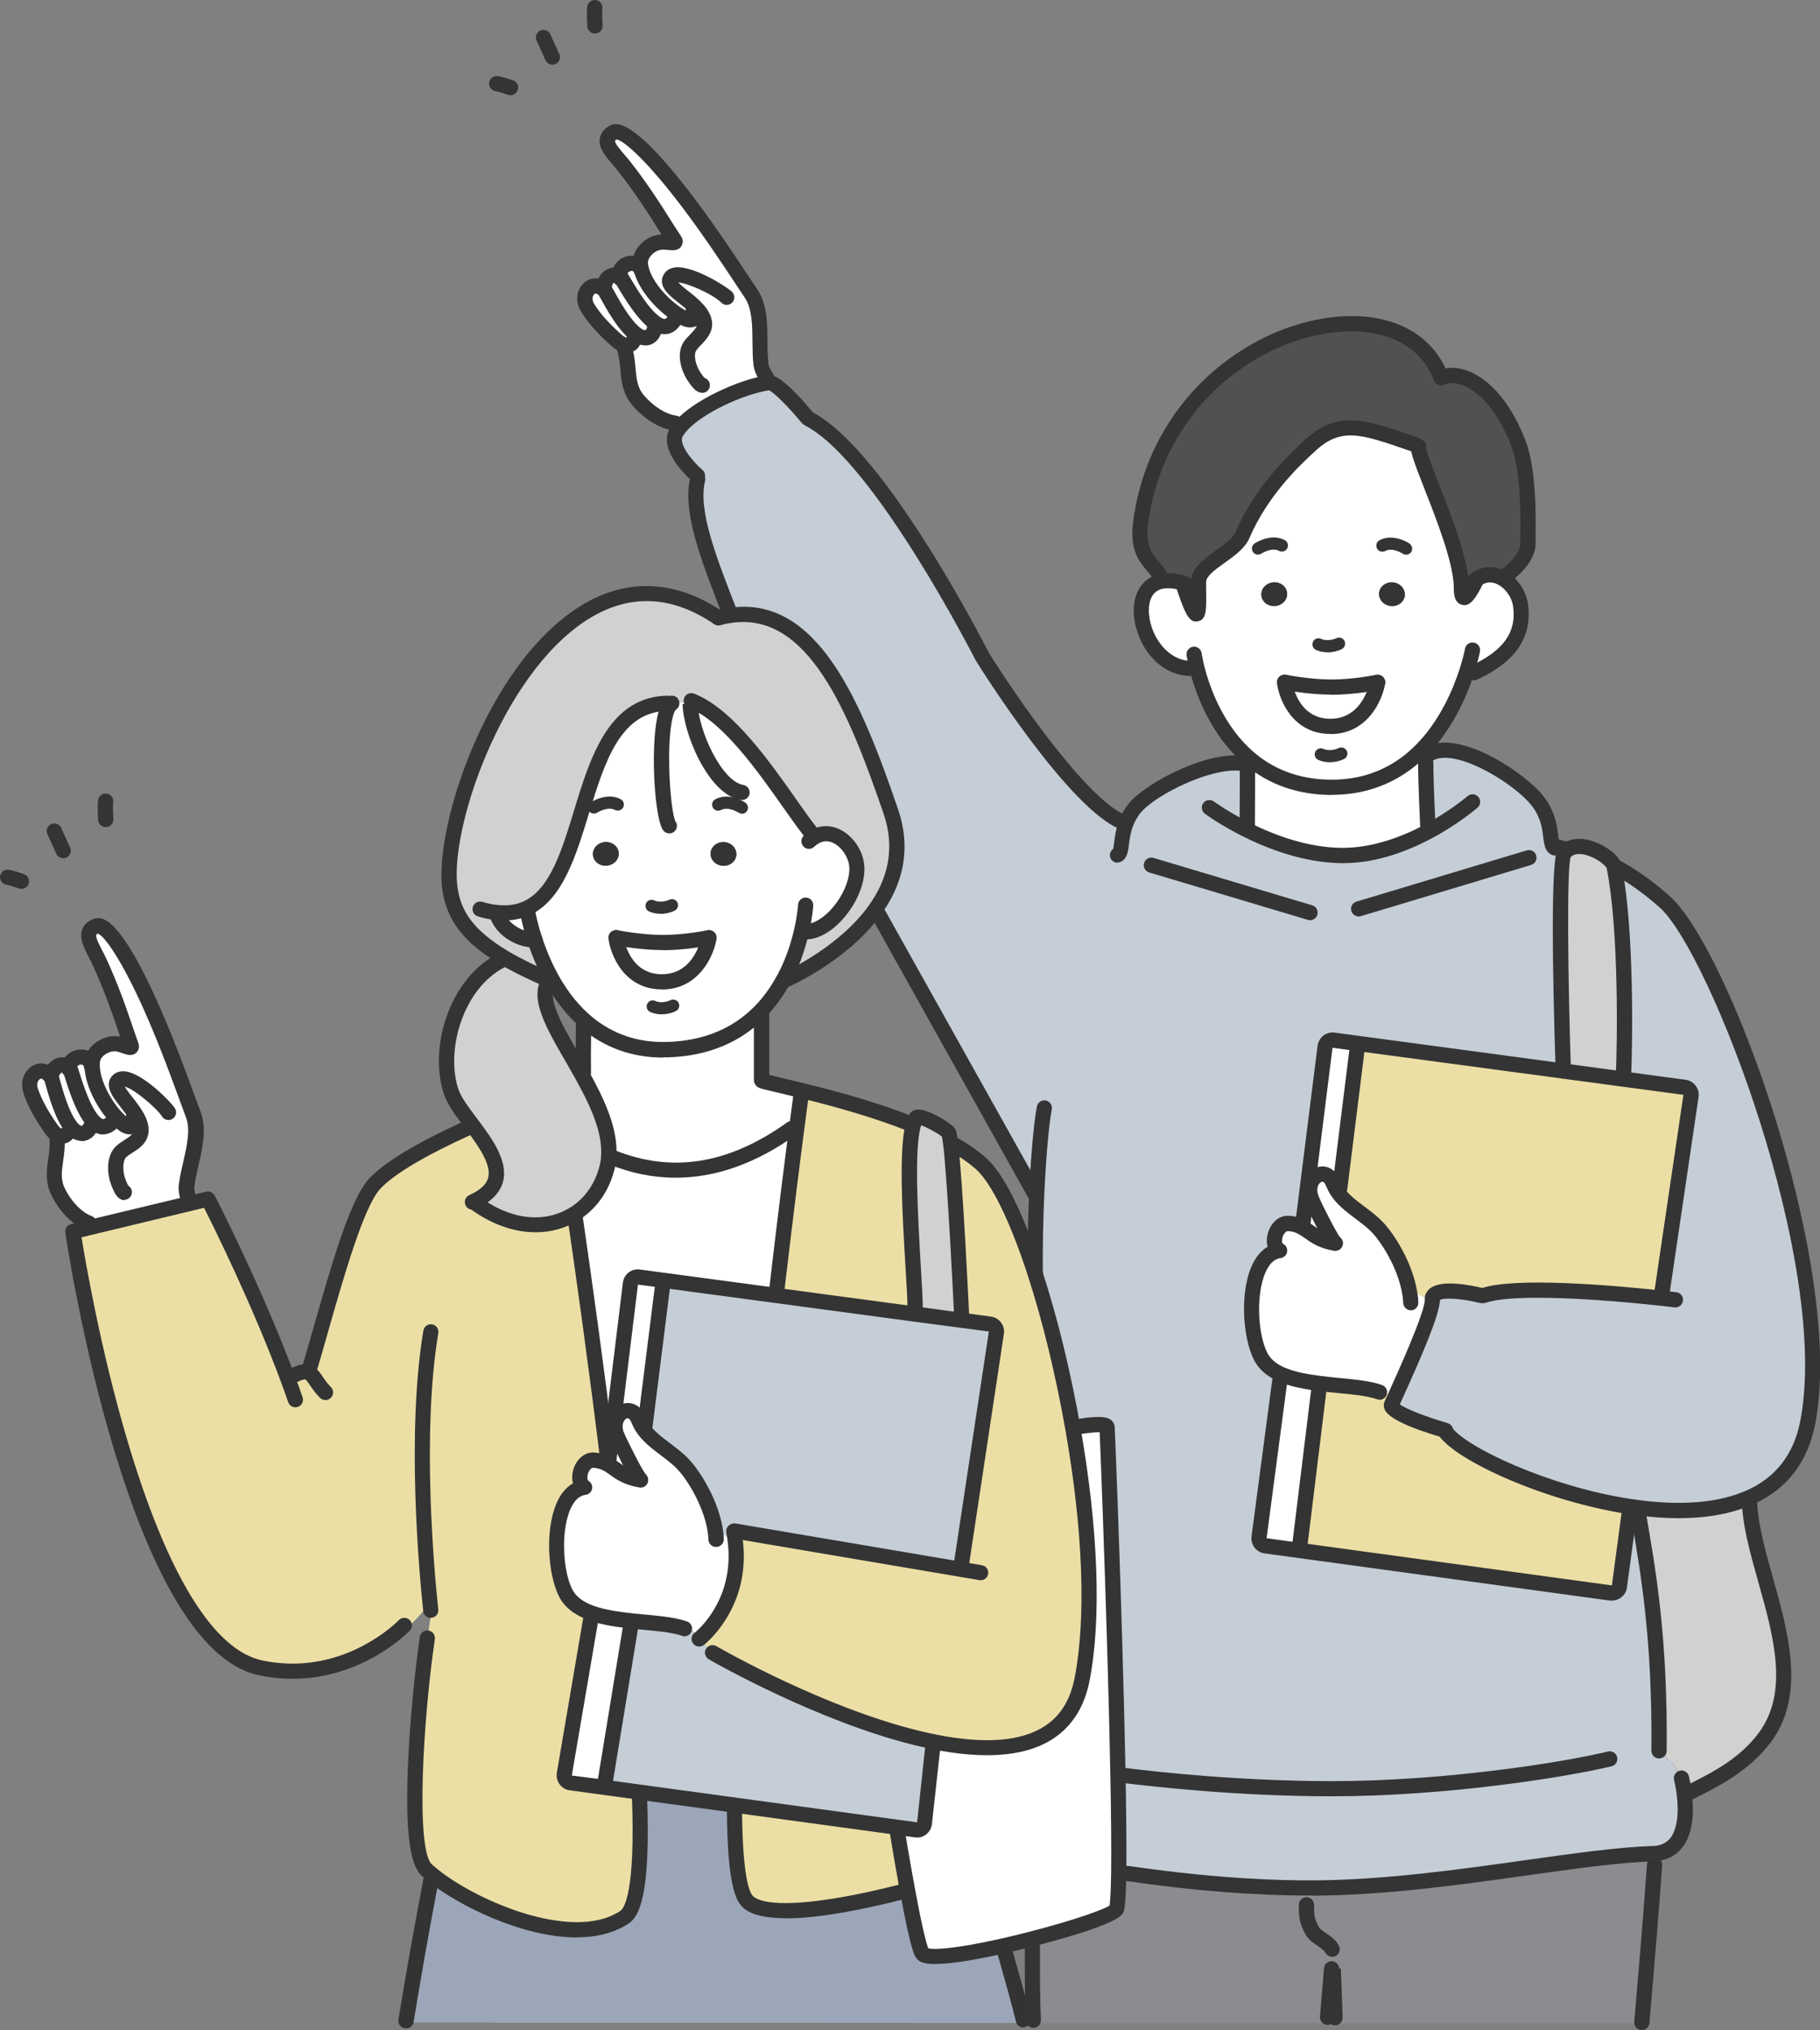 <?xml version="1.0" encoding="UTF-8"?>
<svg id="_レイヤー_2" data-name="レイヤー 2" xmlns="http://www.w3.org/2000/svg" viewBox="0 0 152.43 170">
  <rect x="0" y="0" width="152.43" height="170" fill="#808080" stroke="none"/>
  <defs>
    <style>
      .cls-1 {
        fill: #333;
      }

      .cls-1, .cls-2, .cls-3, .cls-4, .cls-5, .cls-6, .cls-7, .cls-8, .cls-9 {
        stroke-width: 0px;
      }

      .cls-2 {
        fill: #343434;
      }

      .cls-3 {
        fill: #515151;
      }

      .cls-4 {
        fill: #ecdfa5;
      }

      .cls-5 {
        fill: #9ca6b9;
      }

      .cls-6 {
        fill: #8a8c90;
      }

      .cls-7 {
        fill: #fff;
      }

      .cls-8 {
        fill: #c5ced7;
      }

      .cls-9 {
        fill: #d1d1cf;
      }
    </style>
  </defs>
  <g id="artwork">
    <g>
      <g>
        <path class="cls-3" d="M123.68,48.51c-.48,1.01-1.28,2.44-1.28.73,0-3.51-3.83-11.06-3.59-11.84l-.27-.15c-4.27-1.48-6.34-2.3-8.9.15-1.01.97-3.9,3.53-5.57,7.43-.61,1.41-3.29,2.29-3.64,3.63-.18.68.44,5.76-1.22.78l.04-.38c-.78-.25-1.43-.3-1.95-.19l-.03-.21c-.52-1.35-2.14-1.64-1.72-4.74,2.15-15.98,21.7-21.31,25.16-12.09h0c1.64-.71,4.59.66,6.46,5.5.98,2.53.8,6.97.8,8.39s-1.88,2.72-1.88,2.72l-.16.24c-.67-.42-1.48-.51-2.24.03Z"/>
        <path class="cls-9" d="M80.56,110.43l-.02.13-3.94-.53.04-.32c0-2.75-1-12.79-.13-15.59.06-.19.13-.36.21-.47.29-.44,2.51.92,2.72,1.2.06.07.12.4.18.92.41,3.37.94,14.66.94,14.66Z"/>
        <path class="cls-9" d="M41.62,76.42v.04c.2,1.21,1.84,2.31,3.18,2.25.34,1.02.83,2.25,1.52,3.47l-.04.02c-.1-.04-.19-.08-.29-.12-1.54-.66-2.81-1.29-3.84-1.91-3.07-1.84-4.11-3.59-4.45-5.61-1.2-7.2,8.79-32.07,22.46-22.82.34-.09.67-.16,1-.2,6.88-1.02,10.42,7.55,13.45,16.43,1.17,3.41.17,6.27-1.52,8.51-2.75,3.62-7.34,5.62-7.54,5.7.84-1.51,1.31-3.05,1.59-4.23l.34.08c2.15,0,4.56-3.4,4.28-5.62-.21-1.6-1.9-3.2-3.46-2.35l-.2-.13c-1.94-2.26-6-9.44-9.98-11.16l-.1.23c-.05-.02-.12-.04-.19-.06-.43-.11-1.21-.24-1.5,0l-.05-.04c-.08.04-.15.11-.22.2v-.2c-8.08.01-6.28,14.57-11.94,17.17-.7.32-1.52.46-2.49.36Z"/>
        <path class="cls-9" d="M48.69,89.91c1.28,2.29,2.46,4.73,2.29,6.96-.02.28-.06.55-.12.81-.42,1.78-1.44,3.17-2.81,4-2.23,1.35-5.38,1.24-8.36-1.02l-.03-.06c3.31-1.57,1.59-4.09-.11-6.37-.77-1.03-1.53-2.01-1.8-2.83-1.25-3.74.51-9.14,4.26-11.02l.13-.22c1.03.62,2.29,1.25,3.84,1.91l-.06.14c-1.02,1.65.97,4.53,2.76,7.7Z"/>
        <path class="cls-9" d="M146.53,125.43c0,5.88,5.5,14.45,1.28,20.08-1.78,2.38-4.22,3.55-6.67,4.78h-.07c-.09-.81-.24-1.4-.24-1.4h-.17v-.12l-.08-.16v-.17l-.08-.16-.08-.16-.25-.33-.16-.17-.13-.09-.12-.12-.18-.24-.12-.18-.18-.24-.12-.06-.2-.06c.09-9.48-.9-15.05-1.78-20.13l.03-.23c3.4.44,6.74.3,9.35-.86v.03Z"/>
        <path class="cls-9" d="M135.19,72.58c1.1,5.5.87,15.49.77,17.54l-.03.23-5-.67h0s-.57-17.4.06-18.24c.08-.1.16-.19.26-.27,1.22-.96,3.73.53,3.93,1.38,0,0,0,.02,0,.02Z"/>
        <path class="cls-6" d="M138.54,155.21l.05.94c-.28,3.92-.64,8.31-1.07,13.21v.06c-17.1,0-34.8-.01-50.97-.02v-.23c-.1-2.52-.07-4.41-.09-6.66l-.04-.14c3.56-.92,6.85-2.01,7.07-2.46.12-.23.18-1.34.2-3.04h.72c4.43.66,9.82,1.22,15.3,1.22,10.42,0,21.76-2.65,28.71-2.87.04,0,.08,0,.11,0Z"/>
        <path class="cls-5" d="M85.71,169.14v.26c-21.95-.01-40.98-.02-51.72-.03v-.16c.61-3.74,1.3-7.67,2.08-11.76l.14-.44c3.49,2.82,11.77,6.38,16.07,3.55,1.1-.72,1.49-4.28,1.26-10.26l.03-.22,7.99,1.09-.06.43c.03,4.1.35,6.92,1.12,7.66,1.63,1.57,8.04.42,13.1-.88l.29-.06c.46,2.49.99,5.01,1.27,5.3.5.51,3.47.08,6.74-.66l.03.1c.58,2.07,1.14,3.91,1.67,6.09Z"/>
        <path class="cls-8" d="M121.06,119.79c-.52-.15-4.86-1.45-4.52-2.2.09-.19.19-.41.3-.66,1.08-2.37,3.11-6.89,3.11-8.08,0-.04,0-.07,0-.1.2-1.23,4.09-.25,4.09-.25h.2c2.77-.97,11.64-.13,14.88.21v-.08s2.5-16.87,2.5-16.87c.05-.35-.19-.67-.55-.72l-5.14-.69.03-.23c.09-2.05.33-12.04-.77-17.54,0,0,0-.02,0-.02h.04c1.2.63,2.59,1.55,4.15,2.93,4.66,4.09,14.57,30.64,12,43.67-.63,3.21-2.43,5.17-4.86,6.24-2.61,1.16-5.95,1.3-9.35.86-.21-.03-.43-.06-.65-.09-7.08-1.07-14.25-4.51-15.51-6.31l.04-.07Z"/>
        <path class="cls-4" d="M141.08,91.04c.35.05.6.37.55.72l-2.49,16.87v.08c-3.24-.35-12.11-1.19-14.88-.21h-.2s-3.89-.98-4.09.25l-.76-.11c-.27-.18-.57-.37-.89-.37l-.23.04c-.37-2.34-1.87-4.66-2.68-5.51-1.1-1.16-2.67-1.86-3.45-3.14l.27-.15,1.49-11.96.02-.17,17.21,2.31,5,.67,5.14.69Z"/>
        <path class="cls-8" d="M94.32,68.92c.15-.38.36-.78.67-1.19,1.31-1.73,6.9-4.51,9.53-3.71l-.05.21c0,1.92-.02,5.17-.02,5.17l-.04.08c2.09,1.04,5,2.15,8.01,2.16,2.7.02,5.27-.98,7.24-2.03l-.08-.32s-.18-3.56-.18-5.46l-1.35-.11c.28-.22.54-.45.78-.69l1.01.03c2.47-1.14,7.61,2.28,8.97,4.08,1.33,1.74.88,3.41,1.31,3.81l.16-.07c.2.08.51.14.92.23l.05.07c-.1.08-.18.16-.26.27-.63.84-.06,18.23-.06,18.23h0s-17.21-2.3-17.21-2.3l-2.04-.28c-.35-.05-.67.2-.71.55l-1.9,15.13c-.31-.17-.67-.3-1.17-.33-.97-.06-1.56,1.63-.83,2.24v.05c-2.8.49-2.68,7.1-1.32,9.14.37.55.92.94,1.59,1.23l-.16.55-1.73,13.08c-.05.35.19.67.54.71l2.81.38,26.11,3.57c.34.05.66-.2.7-.55l.86-6.37.05-.32c.22.03.43.06.65.09l-.03.23c.88,5.08,1.87,10.64,1.78,20.13l.2.06.12.06.18.24.12.18.18.24.12.12.13.09.16.17.25.33.08.16.08.16v.17l.08.16v.12h.17s.15.59.24,1.4c.21,1.81.13,4.76-2.53,4.92-.04,0-.08,0-.11,0-6.95.23-18.29,2.87-28.71,2.87-5.48,0-10.87-.56-15.3-1.21h-.72c.12-8.64-.77-32.73-.97-37.35-.02-.5-2.68,0-2.68,0l-.2.04c-.81-4.62-1.92-9.11-3.13-12.86-.03-2.28.03-4.58.12-6.66h-.12s-13.16-23.53-13.16-23.53l-.44-.04c1.7-2.23,2.69-5.09,1.52-8.51-3.03-8.87-6.57-17.45-13.45-16.43l-.02-.13c-1.84-4.71-3.36-8.63-2.72-11.27v-.29s-2.6-2.23-1.79-3.62c.1-.17.23-.35.38-.52,1.44-1.66,5.01-3.27,7.29-3.64.03-.01.05-.01.07-.02.74-.11,3.27,2.98,3.27,2.98l.19.12c5.96,3.17,14.44,19.86,14.44,19.86,0,0,7.7,12.39,11.87,13.89l.18.04Z"/>
        <path class="cls-4" d="M136.53,126.17l-.05.32-.86,6.37c-.05.35-.36.59-.7.55l-26.11-3.57.05-.37,1.61-13.15.06-.47c1.86.23,3.78.29,5.02.72l.06-.05c.3.15.63.36.97.36l.28.05c-.11.25-.21.47-.3.66-.34.75,3.99,2.05,4.52,2.2l-.04.07c1.26,1.8,8.43,5.24,15.51,6.31Z"/>
        <path class="cls-7" d="M100.23,55.86l-.45.11c-3.99,0-5.75-6.65-2.49-7.3.51-.1,1.16-.06,1.95.19l-.04.38c1.67,4.98,1.04-.1,1.22-.78.35-1.34,3.03-2.22,3.64-3.63,1.67-3.89,4.56-6.46,5.57-7.43,2.56-2.45,4.63-1.63,8.9-.15l.27.15c-.24.77,3.59,8.33,3.59,11.84,0,1.7.8.28,1.28-.73.76-.54,1.57-.45,2.24-.03.75.47,1.33,1.36,1.44,2.24.37,2.86-1.45,4.45-3.88,5.62l-.63-.09c-.58,1.82-1.78,4.66-4.02,6.79-.25.24-.51.47-.78.69-1.65,1.3-3.77,2.21-6.5,2.21-2.96,0-5.18-.98-6.84-2.36-2.86-2.39-4.05-5.95-4.49-7.72ZM117.66,49.86c.05-.55-.39-1.03-.99-1.09-.6-.06-1.12.34-1.17.89-.05.55.39,1.03.99,1.09.6.06,1.12-.34,1.17-.89ZM111.42,60.82c3.36,0,3.96-3.7,3.96-3.7,0,0-1.93.41-3.87.41s-3.89-.41-3.89-.41h-.04s.48,3.7,3.84,3.7ZM106.81,50.74c.6-.06,1.04-.54.99-1.09-.05-.55-.57-.94-1.17-.89-.6.06-1.04.54-.99,1.09s.58.94,1.17.89Z"/>
        <path class="cls-7" d="M107.08,104.73v-.05c-.74-.61-.15-2.3.82-2.24.5.03.86.15,1.17.33.73.4,1.2,1.04,2.72,1.32v-.03c-.33-.35-1.57-2.81-1.92-3.63-.76-1.78,1.18-3.01,1.79-1.35.08.2.17.39.28.56.78,1.29,2.35,1.99,3.45,3.14.82.85,2.31,3.17,2.68,5.51l.23-.04c.33,0,.63.19.89.37l.76.11s0,.07,0,.1c0,1.19-2.03,5.71-3.11,8.08l-.28-.05c-.34,0-.68-.21-.97-.36l-.06.05c-1.23-.43-3.16-.49-5.02-.72-1.15-.14-2.27-.35-3.19-.74-.67-.29-1.22-.69-1.59-1.23-1.36-2.03-1.48-8.64,1.33-9.14Z"/>
        <path class="cls-7" d="M104.54,64.03l.18-.45c1.66,1.38,3.88,2.36,6.84,2.36,2.73,0,4.85-.91,6.5-2.21l1.35.11c0,1.9.18,5.46.18,5.46l.08.32c-1.97,1.06-4.55,2.05-7.24,2.03-3.01-.02-5.92-1.12-8.01-2.16l.04-.08s.02-3.25.02-5.17l.05-.21s.01,0,.02.01Z"/>
        <path class="cls-2" d="M116.67,48.77c.6.06,1.03.54.99,1.09-.05.55-.58.94-1.17.89-.6-.06-1.03-.54-.99-1.09.05-.55.58-.94,1.17-.89Z"/>
        <path class="cls-7" d="M115.38,57.12s-.6,3.7-3.96,3.7-3.84-3.7-3.84-3.7h.04s1.95.41,3.89.41,3.87-.41,3.87-.41Z"/>
        <path class="cls-7" d="M113.73,87.37l-.02.17-1.49,11.96-.27.15c-.11-.17-.2-.36-.28-.56-.62-1.67-2.56-.43-1.79,1.35.35.82,1.59,3.28,1.93,3.63v.03c-1.53-.28-2-.92-2.73-1.32l1.9-15.13c.05-.35.37-.59.71-.55l2.04.28Z"/>
        <path class="cls-7" d="M110.52,115.85l-.06.47-1.61,13.15-.05.37-2.81-.38c-.35-.05-.59-.37-.54-.71l1.73-13.08.16-.55c.91.4,2.03.6,3.19.74Z"/>
        <path class="cls-2" d="M107.8,49.66c.05.55-.39,1.03-.99,1.09-.59.06-1.12-.34-1.17-.89s.39-1.03.99-1.09c.6-.06,1.12.34,1.17.89Z"/>
        <path class="cls-7" d="M92.72,119.53c.2,4.63,1.09,28.71.97,37.35-.03,1.71-.09,2.81-.2,3.04-.22.45-3.51,1.54-7.07,2.46-.8.2-1.61.4-2.4.58-3.27.73-6.24,1.17-6.74.66-.28-.29-.81-2.81-1.27-5.3-.47-2.56-.88-5.08-.88-5.08l.03-.22,1.57.21c.34.05.66-.2.7-.55l.7-6.36.09-.47c5.93,1.19,11.27.5,12.4-5.22,1.09-5.56.56-13.49-.77-21.07l.2-.04s2.66-.5,2.68,0Z"/>
        <path class="cls-4" d="M86.71,106.7c1.22,3.75,2.32,8.25,3.13,12.86,1.34,7.58,1.87,15.51.77,21.07-1.13,5.72-6.46,6.41-12.4,5.22h0c-8-1.61-17.08-6.64-18.39-7.37h0c-.23-.32-.76-.66-1-.9l-.27-.33.08-.06c.54-.45,3.64-3.33,2.92-8.37-.03-.19-.06-.38-.1-.58l.09-.04,18.9,3.21.06-.35,2.94-19.46c.05-.35-.2-.67-.55-.71l-2.35-.32.02-.13s-.52-11.29-.94-14.66l.1-.02c.92.51,1.74,1.07,2.42,1.66,1.46,1.28,3.1,4.74,4.57,9.29Z"/>
        <path class="cls-8" d="M82.89,110.87c.35.05.6.37.55.71l-2.94,19.46-.06.35-18.9-3.21-.09.04c.04.19.07.39.1.58l-.48.06-.13-.13-.55-.28-.28-.07-.18.03c-.29-2.44-1.88-4.91-2.73-5.8-1.1-1.16-2.66-1.86-3.45-3.14l.27-.15,1.5-11.95.02-.17,9.44,1.27,11.61,1.55,3.94.53,2.35.32Z"/>
        <path class="cls-8" d="M59.83,138.47h0c1.31.74,10.39,5.77,18.39,7.37h0s-.09.47-.09.47l-.7,6.36c-.05.35-.36.59-.7.55l-1.57-.21-13.59-1.86-7.99-1.09-2.96-.41.05-.37,2.13-12.99.06-.57c1.69.18,3.38.27,4.5.66l.24-.05.14.07.41.28.2.2.29.29-.08.06.27.33c.24.24.77.58,1,.9Z"/>
        <path class="cls-4" d="M76.64,109.71l-.04.32-11.61-1.55.04-.25c.67-5.79,1.29-10.68,1.68-13.66.25-1.98.41-3.12.41-3.12l.03-.11c2.46.6,5.89,1.51,9.03,2.75l.35.03c-.87,2.8.13,12.84.13,15.59Z"/>
        <path class="cls-4" d="M75.13,153.23s.41,2.52.88,5.08l-.29.06c-5.06,1.3-11.47,2.45-13.1.88-.77-.73-1.09-3.56-1.12-7.66l.06-.43,13.59,1.86-.03.22Z"/>
        <path class="cls-7" d="M57.81,58.94c.08.02.14.04.19.06l.1-.23c3.98,1.72,8.04,8.9,9.98,11.16l.2.13c1.56-.85,3.25.75,3.46,2.35.29,2.22-2.13,5.62-4.28,5.62l-.34-.08c-.27,1.18-.74,2.72-1.59,4.23h0c-.49.89-1.11,1.76-1.87,2.54-1.7,1.74-4.16,3.08-7.72,3.2-2.91.1-5.12-.86-6.8-2.26-1.2-1-2.13-2.24-2.84-3.48-.7-1.22-1.19-2.45-1.52-3.47-.48-1.48-.65-2.54-.65-2.54l-.04-.1c5.65-2.59,3.85-17.16,11.93-17.17v.2c.07-.09.15-.16.22-.2l.05.04c.29-.24,1.07-.11,1.5,0ZM61.67,71.6c.05-.55-.39-1.03-.98-1.09-.6-.05-1.12.35-1.17.89-.05.55.39,1.03.99,1.09.6.06,1.12-.34,1.17-.89ZM55.43,82.21c3.35,0,3.95-3.7,3.95-3.7,0,0-1.93.41-3.86.41s-3.89-.41-3.89-.41h-.04s.48,3.7,3.84,3.7ZM50.83,72.49c.6-.05,1.04-.54.99-1.09-.05-.54-.57-.94-1.17-.89-.6.06-1.04.54-.99,1.09s.57.94,1.17.89Z"/>
        <path class="cls-7" d="M67.14,91.33l-.03.11s-.15,1.14-.41,3.12l-.4-.05c-6.51,4.65-11.75,3.76-15.13,2.38l-.19-.02c.17-2.23-1.01-4.67-2.29-6.96l.17-.09c-.03-2.04.02-2.32.02-4.02l.29-.15c1.68,1.41,3.89,2.36,6.8,2.26,3.55-.12,6.01-1.45,7.72-3.2l.12.12v5.6s.03.09.03.09c.28.11,1.54.38,3.31.81Z"/>
        <path class="cls-7" d="M66.3,94.51l.4.05c-.39,2.98-1,7.86-1.68,13.66l-.04.25-9.44-1.27-2.04-.28c-.35-.05-.67.19-.72.55l-1.44,11.81-.39,3.15h-.03c-.94-7.64-1.96-15.04-2.78-20.65l-.09-.12c1.37-.83,2.39-2.22,2.81-4,.06-.27.1-.54.12-.81l.19.02c3.37,1.38,8.61,2.27,15.13-2.38Z"/>
        <path class="cls-7" d="M56.75,26.33c-1.25-.81-2.65-2.35-3.02-3.75-.05-.17-.08-.35-.09-.51-.06-.86.82-1.71,1.71-1.8.56-.05,1.4.21,1.15-.15-1.07-1.61-2.24-3.7-4.28-6.28-.74-.94-2.01-1.99-.93-2.72,1.27-.85,5.62,4.84,6.74,6.35,1.89,2.55,3.15,4.52,4.9,7.14,1.02,1.54.58,3.97.81,5.91.07.58.47,1.07.47,1.07l.09.47c-2.28.37-5.85,1.99-7.29,3.64l-.48-.27c-1.15-.14-2.29-.97-3.07-1.88-1.16-1.36-.64-2.81-1.2-4.44v-.23c.43.11.78-.11.87-.75l.1-.16c.68.52,1.44.39,1.57-.54l.15-.33c.6.38,1.17.35,1.6-.5l.19-.28Z"/>
        <path class="cls-2" d="M60.69,70.52c.59.06,1.03.54.98,1.09-.05.55-.57.94-1.17.89-.6-.05-1.04-.54-.99-1.09.05-.54.58-.94,1.17-.89Z"/>
        <path class="cls-7" d="M48.9,124.56v-.05c-.74-.61-.15-2.3.82-2.24.48.03.84.15,1.14.31.75.4,1.21,1.06,2.76,1.34v-.03c-.33-.35-1.56-2.81-1.92-3.63-.15-.34-.19-.66-.17-.95.1-1.2,1.46-1.74,1.97-.4.08.2.17.39.28.56.78,1.29,2.35,1.99,3.45,3.14.85.89,2.44,3.36,2.73,5.8l.18-.03.28.07.55.28.13.13.48-.06c.72,5.05-2.38,7.92-2.92,8.37l-.29-.29-.2-.2-.41-.28-.14-.07-.24.05c-1.12-.39-2.81-.48-4.5-.66-1.15-.13-2.3-.3-3.26-.64-.87-.31-1.59-.74-2.03-1.41-1.36-2.03-1.48-8.64,1.34-9.13Z"/>
        <path class="cls-7" d="M59.38,78.51s-.6,3.7-3.95,3.7-3.84-3.7-3.84-3.7h.04s1.95.41,3.89.41,3.86-.41,3.86-.41Z"/>
        <path class="cls-7" d="M56.75,26.33l-.19.28c-.42.85-.99.88-1.6.5-1.25-.78-2.61-3.32-2.94-3.82-.01-.02-.02-.03-.03-.05-.52-.91,1.19-1.81,1.68-.64l.05-.02c.37,1.4,1.77,2.94,3.02,3.75Z"/>
        <path class="cls-7" d="M55.55,107.2l-.02.17-1.5,11.95-.27.15c-.11-.17-.2-.36-.28-.56-.5-1.35-1.87-.8-1.97.4l-.18-.02,1.44-11.81c.05-.35.37-.6.72-.55l2.04.28Z"/>
        <path class="cls-7" d="M54.97,27.11l-.15.33c-.13.93-.89,1.06-1.57.54-.99-.76-1.9-2.43-2.53-3.57-.05-.09-.08-.18-.09-.28-.1-.68.64-1.5,1.3-.84l.08-.04s.02.03.03.05c.33.5,1.69,3.04,2.94,3.82Z"/>
        <path class="cls-7" d="M53.62,123.89v.03c-1.55-.28-2.01-.94-2.76-1.34l.07-.14h.03l.39-3.15.18.02c-.03.29.02.61.17.95.36.82,1.59,3.28,1.93,3.63Z"/>
        <path class="cls-4" d="M39.68,100.6l.03.06c2.98,2.26,6.13,2.37,8.36,1.02l.09.12c.82,5.61,1.84,13.01,2.78,20.65l-.07.14c-.3-.16-.65-.28-1.14-.31-.97-.06-1.56,1.63-.83,2.24v.05c-2.8.49-2.69,7.1-1.33,9.13.44.66,1.16,1.1,2.03,1.41l-.06.17-2.27,13.29c-.05.35.2.67.54.72l2.81.38,2.96.41-.03.22c.23,5.99-.16,9.55-1.26,10.26-4.3,2.83-12.58-.73-16.07-3.55-.17-.14-.33-.28-.48-.41-1.89-1.72-.66-14.6.05-19.42l.08-.13c0-.72.2-1.45.27-2.2h-.05s-.03-.2-.06-.57c-.82.83-1.4,1.77-2.43,2.29l-.12-.1c-1.26,1.13-5.61,4.47-11.66,3.2-10.61-2.23-15.7-36.53-15.7-36.53l1.44-.35,8.35-2,1.54-.37s3.86,7.48,6.65,14.95l.48-.18c.43-.21.74-.31.98-.31l.45-.48c1.63-5.56,3.61-13.34,5.38-15.25,1.38-1.49,4.54-3.2,7.78-4.67l.42-.23c1.69,2.27,3.42,4.79.11,6.37Z"/>
        <path class="cls-7" d="M53.25,27.97l-.1.16c-.09.65-.44.86-.86.75-.2-.05-.42-.18-.64-.37-.86-.76-1.79-1.69-2.43-2.72-.71-1.16.32-2.33,1.22-1.64l.18-.04c.01.1.04.19.09.28.63,1.14,1.54,2.8,2.53,3.57Z"/>
        <path class="cls-7" d="M52.86,135.74l-.06.57-2.13,12.99-.05.37-2.81-.38c-.34-.05-.59-.37-.54-.72l2.27-13.29.06-.17c.96.34,2.11.51,3.26.64Z"/>
        <path class="cls-2" d="M51.82,71.4c.05.55-.39,1.03-.99,1.09-.6.06-1.12-.34-1.17-.89s.39-1.03.99-1.09c.6-.05,1.12.35,1.17.89Z"/>
        <path class="cls-7" d="M44.8,78.7c-1.34.06-2.98-1.03-3.19-2.25v-.04c.98.1,1.8-.04,2.5-.36l.04.1s.16,1.06.65,2.54Z"/>
        <path class="cls-7" d="M9.83,93.67c-1.05-1.06-2.09-2.93-2.12-4.4,0-.18,0-.36.03-.52.14-.85,1.19-1.48,2.08-1.36.56.08,1.3.54,1.16.13-.66-1.81-1.33-4.12-2.71-7.11-.5-1.09-1.49-2.4-.27-2.86,1.43-.54,4.34,6.01,5.08,7.74,1.25,2.92,2.02,5.13,3.11,8.08.64,1.73-.35,4-.58,5.94-.07.58.21,1.15.21,1.15l.08.32-8.35,2-.09-.37c-1.08-.4-2-1.48-2.55-2.54-.82-1.59.03-2.88-.14-4.59l.07-.22c.38.2.77.08,1.01-.53l.14-.13c.54.67,1.31.72,1.65-.15l.24-.27c.49.49,1.04.58,1.65-.14l.31-.17Z"/>
        <path class="cls-7" d="M9.83,93.67l-.31.17c-.6.72-1.16.63-1.65.14-1.04-1.03-1.79-3.85-1.99-4.42l-.02-.05c-.3-1.01,1.59-1.49,1.78-.24h.06c.03,1.46,1.07,3.33,2.12,4.39Z"/>
        <path class="cls-7" d="M7.88,93.98l-.24.27c-.34.87-1.11.83-1.65.15-.79-.97-1.29-2.8-1.64-4.06-.03-.1-.03-.2-.02-.3.07-.69.97-1.3,1.47-.51l.08-.02.02.05c.2.57.95,3.38,1.99,4.42Z"/>
        <path class="cls-7" d="M5.98,94.4l-.14.13c-.23.61-.63.73-1.01.53-.19-.1-.37-.27-.54-.5-.66-.94-1.35-2.05-1.73-3.21-.42-1.29.85-2.2,1.57-1.31h.18c-.01.1,0,.2.02.3.35,1.26.85,3.08,1.64,4.06Z"/>
      </g>
      <g>
        <path class="cls-2" d="M65.84,160.63c-1.65,0-2.96-.26-3.65-.93-.59-.56-1.27-1.99-1.31-8.11,0-.35.28-.64.63-.64h0c.35,0,.63.28.64.63.04,5.74.65,6.95.92,7.2.86.83,4.6,1,12.5-1.03.34-.09.69.12.78.46.09.34-.12.69-.46.78-3.31.85-7.18,1.65-10.04,1.65Z"/>
        <path class="cls-2" d="M65.03,108.86s-.05,0-.07,0c-.35-.04-.6-.36-.56-.71.72-6.24,1.36-11.24,1.68-13.67.26-1.98.41-3.12.41-3.12.05-.35.37-.6.72-.55.35.05.59.37.55.72,0,0-.15,1.14-.41,3.12-.32,2.42-.95,7.42-1.68,13.65-.04.32-.31.56-.63.56Z"/>
        <path class="cls-2" d="M50.93,123.08c-.32,0-.59-.24-.63-.56-1-8.14-2.06-15.71-2.78-20.63-.05-.35.19-.67.54-.72.35-.05.67.19.72.54.72,4.93,1.78,12.51,2.78,20.66.04.35-.21.67-.55.71-.03,0-.05,0-.08,0Z"/>
        <path class="cls-2" d="M48.3,162.24c-4.57,0-9.98-2.71-12.48-4.73l-.08-.07c-.15-.13-.29-.25-.42-.37-.63-.58-1.44-2.14-1.16-9.05.15-3.88.61-8.29,1-10.94.05-.35.38-.59.72-.54.35.05.59.37.54.72-1.01,6.86-1.6,17.62-.25,18.86.12.11.26.22.4.34l.07.06c1.85,1.5,4.8,2.98,7.5,3.77,2.34.68,5.6,1.19,7.81-.27.31-.2,1.29-1.5.97-9.71-.01-.35.26-.65.61-.66.35,0,.65.26.66.61.33,8.48-.66,10.24-1.55,10.82-1.24.81-2.74,1.15-4.34,1.15Z"/>
        <path class="cls-2" d="M36.08,135.48c-.32,0-.59-.23-.63-.56,0,0-.03-.21-.06-.58-.24-2.32-1.38-14.33.07-22.92.06-.35.39-.58.73-.52.35.06.58.39.52.73-1.42,8.43-.3,20.29-.06,22.58.03.35.06.55.06.55.04.35-.2.67-.55.71-.03,0-.05,0-.08,0Z"/>
        <path class="cls-2" d="M135.97,90.76s-.02,0-.03,0c-.35-.02-.62-.31-.61-.66.13-2.88.26-12.24-.76-17.37,0,0,0,0,0-.01h0c-.06-.19-.7-.8-1.62-1.09-.33-.1-.93-.23-1.3.06-.04.03-.08.07-.11.1-.32,1.1-.23,9.97.03,17.87.01.35-.26.65-.62.66-.34,0-.65-.26-.66-.62-.26-8.03-.44-17.79.19-18.63.11-.15.23-.27.38-.38.65-.51,1.58-.58,2.62-.22,1.01.35,2.13,1.14,2.33,1.95,0,.02,0,.03.01.05h0c1.05,5.26.92,14.78.79,17.7-.02.34-.3.61-.64.61Z"/>
        <path class="cls-2" d="M80.56,111.06c-.34,0-.62-.27-.64-.61,0-.11-.53-11.3-.93-14.62-.05-.37-.08-.56-.1-.65-.3-.25-1.26-.79-1.74-.95,0,.02-.02.05-.02.07-.59,1.89-.24,7.73-.02,11.59.1,1.61.18,3.01.18,3.81,0,.35-.29.64-.64.64s-.64-.29-.64-.64c0-.76-.08-2.14-.18-3.73-.25-4.19-.59-9.93.07-12.05.09-.29.18-.49.29-.65.08-.12.29-.35.71-.36.87-.03,2.75,1.15,3.04,1.54.12.15.19.36.3,1.22.41,3.36.92,14.25.94,14.71.02.35-.26.65-.61.67-.01,0-.02,0-.03,0ZM77.25,93.99s0,0,0,0c0,0,0,0,0,0Z"/>
        <path class="cls-2" d="M138.94,147.25h0c-.35,0-.63-.29-.63-.64.09-9.31-.89-14.9-1.74-19.82l-.03-.19c-.06-.35.17-.68.52-.74.35-.06.68.17.74.52l.03.19c.87,4.98,1.85,10.63,1.76,20.05,0,.35-.29.63-.64.63Z"/>
        <path class="cls-2" d="M86.71,106.71l-.64-.02c-.02-2.12.02-4.37.12-6.68.14-3.2.39-5.95.65-7.35.07-.35.4-.57.74-.51.35.07.57.4.51.74-.25,1.33-.49,4.08-.63,7.17-.1,2.29-.14,4.52-.12,6.62l-.64.02Z"/>
        <path class="cls-2" d="M111.82,169.6c-.34,0-.63-.27-.64-.62-.01-.32-.15-4.09-.15-4.09l1.27-.05s.14,3.78.15,4.1c.01.35-.27.65-.62.66,0,0-.01,0-.02,0Z"/>
        <path class="cls-2" d="M111.18,169.56s-.04,0-.05,0c-.35-.03-.61-.34-.58-.69l.34-4.06c.03-.35.34-.61.69-.58.35.03.61.34.58.69l-.34,4.06c-.03.33-.31.58-.63.58Z"/>
        <path class="cls-2" d="M137.51,170s-.04,0-.06,0c-.35-.03-.61-.34-.58-.69.47-5.38.81-9.58,1.07-13.2.03-.35.33-.62.68-.59.35.02.61.33.59.68-.26,3.63-.6,7.83-1.07,13.22-.03.33-.31.58-.63.58Z"/>
        <path class="cls-2" d="M86.55,169.81c-.34,0-.62-.27-.64-.61-.07-1.84-.08-3.32-.08-4.88,0-.59,0-1.18,0-1.8,0-.35.28-.64.63-.64h0c.35,0,.63.28.64.63,0,.62,0,1.22,0,1.81,0,1.55,0,3.02.08,4.83.01.35-.26.65-.61.66,0,0-.02,0-.03,0Z"/>
        <path class="cls-2" d="M109.72,158.73c-4.71,0-9.89-.41-15.39-1.22-.35-.05-.59-.38-.54-.72.05-.35.37-.59.72-.54,5.44.8,10.56,1.21,15.21,1.21,6.03,0,12.4-.9,18.02-1.69,3.98-.56,7.73-1.09,10.67-1.19.07,0,.1,0,.13,0,.55-.04,1-.24,1.32-.62.56-.67.77-1.95.58-3.59-.09-.76-.23-1.31-.23-1.31-.09-.34.12-.69.46-.78.34-.09.69.12.78.46,0,.03.17.64.26,1.49.16,1.41.14,3.34-.87,4.55-.55.66-1.31,1.02-2.26,1.08l-.1-.63.04.64s-.07,0-.1,0c-2.84.09-6.57.62-10.51,1.17-5.66.8-12.08,1.7-18.2,1.7Z"/>
        <path class="cls-2" d="M111.59,150.42h-.14c-7.56-.01-14.41-.74-17.82-1.17-.35-.04-.6-.36-.55-.71.04-.35.36-.6.71-.55,3.38.43,10.17,1.15,17.66,1.16h.13c9.24,0,19.05-1.51,23.09-2.48.34-.08.69.13.77.47.08.34-.13.69-.47.77-4.09.97-14.04,2.51-23.39,2.51Z"/>
        <path class="cls-2" d="M111.56,163.85c-.23,0-.46-.13-.57-.35-.1-.19-.38-.38-.65-.57-.38-.26-.81-.55-1.04-1.02-.47-.91-.52-1.3-.52-2.4,0-.35.29-.64.64-.64s.64.29.64.64c0,.96.02,1.12.38,1.83.09.18.36.36.63.55.39.26.82.56,1.07,1.05.16.31.03.7-.28.86-.09.05-.19.07-.29.07Z"/>
        <path class="cls-2" d="M111.36,63.83c-.34,0-.68-.07-.96-.2-.25-.12-.36-.43-.24-.68.12-.25.43-.36.68-.24.33.16.86.13,1.28-.07.25-.12.56-.01.68.24.12.25.01.56-.24.68-.37.18-.79.27-1.19.27Z"/>
        <path class="cls-2" d="M119.59,69.93c-.34,0-.62-.26-.64-.6,0-.15-.18-3.6-.18-5.49,0-.35.29-.64.64-.64s.64.29.64.64c0,1.86.18,5.39.18,5.43.02.35-.25.65-.6.67-.01,0-.02,0-.03,0Z"/>
        <path class="cls-2" d="M105.09,69.41h-1.27s.02-3.26.02-5.17c0-.35.29-.64.64-.64s.64.29.64.64c0,1.92-.02,5.17-.02,5.17Z"/>
        <path class="cls-2" d="M130.23,71.64c-.08,0-.17-.02-.25-.05-.12-.05-.21-.12-.29-.2-.31-.29-.37-.75-.44-1.28-.08-.69-.2-1.64-.93-2.6-1.34-1.78-6.18-4.81-8.2-3.88-.32.15-.7,0-.85-.31-.15-.32,0-.7.31-.85,2.9-1.34,8.33,2.4,9.74,4.27.94,1.23,1.08,2.42,1.18,3.21.02.18.05.41.08.52.25.17.34.49.22.78-.1.24-.34.38-.58.38ZM130.48,70.42s0,0,0,0t0,0Z"/>
        <path class="cls-2" d="M93.59,72.24c-.25,0-.49-.15-.59-.4-.11-.28,0-.59.23-.76.03-.11.06-.34.08-.51.06-.48.14-1.14.42-1.87.18-.47.43-.92.75-1.34,1.36-1.79,7.19-4.86,10.22-3.94.02,0,.05.02.07.03.11.04.22.08.31.12.32.15.45.53.3.85-.15.32-.53.45-.85.3-.06-.03-.13-.05-.2-.08-.02,0-.04-.01-.05-.02-1.02-.28-2.8.05-4.78.9-1.78.76-3.43,1.83-4.02,2.6-.25.33-.44.68-.58,1.04-.23.58-.29,1.13-.35,1.56-.07.61-.15,1.24-.75,1.47-.08.03-.16.04-.23.04Z"/>
        <path class="cls-2" d="M112.48,72.28s-.04,0-.07,0c-3.2-.02-6.27-1.22-8.29-2.23-1.92-.96-3.16-1.87-3.21-1.91-.28-.21-.34-.61-.13-.89.21-.28.61-.34.89-.13.01,0,1.2.88,3.02,1.79,1.89.95,4.77,2.08,7.73,2.09,2.14,0,4.49-.65,6.94-1.96,2.12-1.14,3.53-2.36,3.55-2.37.26-.23.67-.21.9.06.23.26.21.67-.06.9-.06.05-1.53,1.33-3.78,2.54-2.62,1.4-5.13,2.11-7.48,2.11Z"/>
        <path class="cls-2" d="M113.79,76.74c-.27,0-.53-.18-.61-.45-.1-.34.09-.69.43-.79l14.26-4.29c.34-.1.69.09.79.43.1.34-.09.69-.43.79l-14.26,4.29c-.06.02-.12.03-.18.03Z"/>
        <path class="cls-2" d="M109.72,77.06c-.06,0-.12,0-.18-.03l-13.29-3.97c-.34-.1-.53-.46-.43-.79.1-.34.45-.53.79-.43l13.29,3.97c.34.1.53.46.43.79-.08.28-.34.46-.61.46Z"/>
        <path class="cls-2" d="M111.56,66.57c-2.81,0-5.25-.84-7.25-2.51-2.96-2.47-4.22-6.1-4.7-8.05-.16-.68-.22-1.11-.23-1.13-.05-.35.19-.67.54-.72.35-.05.67.19.72.54,0,0,.06.39.2,1,.45,1.79,1.6,5.14,4.28,7.38,1.76,1.47,3.92,2.21,6.43,2.21,2.31,0,4.37-.7,6.1-2.07.25-.2.49-.41.74-.65,2.21-2.12,3.36-5,3.85-6.53.33-1.02.46-1.71.46-1.72.06-.35.4-.57.74-.51.35.06.57.4.51.74,0,.03-.14.77-.5,1.87-.64,2.01-1.89,4.86-4.18,7.06-.27.26-.54.5-.83.73-1.97,1.56-4.29,2.35-6.9,2.35Z"/>
        <path class="cls-2" d="M99.78,56.61c-2.7,0-4.56-2.53-4.8-4.98-.19-1.87.67-3.28,2.19-3.58.65-.13,1.42-.06,2.26.21.34.11.52.46.41.8-.11.33-.47.52-.8.41-.64-.2-1.19-.26-1.63-.18-1.23.25-1.23,1.62-1.17,2.21.18,1.85,1.59,3.84,3.53,3.84.35,0,.64.29.64.64s-.29.64-.64.64Z"/>
        <path class="cls-2" d="M123.48,56.97c-.24,0-.47-.13-.58-.36-.15-.32-.02-.7.3-.85,2.75-1.32,3.81-2.8,3.53-4.96-.09-.7-.55-1.41-1.15-1.78-.37-.23-.93-.42-1.54,0-.08.06-.16.12-.24.19-.26.24-.66.23-.9-.02-.24-.26-.23-.66.02-.9.12-.11.24-.21.38-.31.9-.64,1.98-.66,2.95-.05.91.56,1.59,1.62,1.73,2.7.47,3.58-2.2,5.3-4.24,6.27-.09.04-.18.06-.27.06Z"/>
        <path class="cls-2" d="M111.17,54.62c-.34,0-.68-.07-.96-.2-.25-.12-.36-.42-.24-.68.12-.26.42-.36.68-.24.34.16.86.13,1.28-.06.25-.12.56-.01.68.24.12.25.01.56-.24.68-.37.18-.79.27-1.19.27Z"/>
        <path class="cls-2" d="M122.64,50.67c-.06,0-.12,0-.18-.02-.7-.16-.7-1.04-.7-1.41,0-2.04-1.42-5.66-2.46-8.31-1.02-2.6-1.24-3.26-1.1-3.72.1-.34.46-.52.8-.42.31.1.49.41.44.72.03.36.57,1.74,1.05,2.96.96,2.45,2.24,5.72,2.5,8.01.04-.07.08-.15.12-.24,0,0,0-.01,0-.02.13-.3.47-.47.78-.36.33.11.52.47.41.8,0,.03-.03.07-.04.1,0,0,0,.02-.01.03-.57,1.18-1.03,1.89-1.62,1.89ZM119.42,37.59s0,0,0,0c0,0,0,0,0,0Z"/>
        <path class="cls-2" d="M100.17,52.05c-.6,0-.94-.71-1.58-2.61-.11-.33.07-.69.4-.81.29-.1.6.03.75.28,0-.28.02-.47.06-.62.24-.91,1.15-1.56,2.03-2.19.69-.49,1.41-1.01,1.64-1.53,1.61-3.76,4.33-6.33,5.5-7.43l.22-.21c2.77-2.65,5.18-1.81,9.18-.42l.38.13c.33.11.51.48.39.81-.11.33-.48.51-.81.39l-.38-.13c-4.01-1.39-5.67-1.97-7.88.14l-.23.21c-1.11,1.04-3.69,3.49-5.2,7-.37.85-1.23,1.47-2.07,2.07-.7.5-1.42,1.01-1.54,1.48-.02.12-.02.62-.01.98.02,1.49.03,2.31-.71,2.44-.05,0-.1.01-.15.01Z"/>
        <path class="cls-2" d="M126.09,48.87c-.2,0-.4-.1-.53-.28-.2-.29-.12-.69.17-.89.41-.29,1.6-1.3,1.6-2.19,0-.16,0-.36,0-.6.02-1.76.06-5.43-.76-7.57-.99-2.56-2.43-4.4-3.96-5.04-.62-.26-1.2-.3-1.65-.11-.32.14-.7-.01-.84-.33-.14-.32.01-.7.33-.84.77-.33,1.71-.29,2.65.1,1.08.46,3.13,1.81,4.66,5.76.91,2.36.87,6.2.85,8.04,0,.23,0,.42,0,.58,0,1.72-1.93,3.09-2.15,3.24-.11.08-.24.11-.36.11Z"/>
        <path class="cls-2" d="M97.26,49.1c-.25,0-.5-.15-.59-.41-.12-.32-.35-.58-.6-.88-.66-.78-1.49-1.75-1.16-4.18,1.36-10.12,9.43-16.24,16.7-17.07,4.73-.54,8.35,1.27,9.69,4.84,0,0,0,.01,0,.02.02.07.04.15.04.22,0,.35-.29.64-.64.64-.28,0-.52-.18-.61-.44-1.12-2.98-4.24-4.47-8.35-4.01-6.78.77-14.31,6.5-15.58,15.97-.25,1.87.29,2.51.87,3.19.3.36.61.73.82,1.24.13.33-.03.7-.36.82-.08.03-.15.04-.23.04Z"/>
        <path class="cls-2" d="M117.76,46.45c-.1,0-.2-.03-.28-.09-.02-.01-.86-.55-1.46-.22-.25.13-.56.04-.69-.21-.13-.25-.04-.56.21-.69,1.16-.62,2.46.24,2.51.28.23.16.29.47.14.71-.1.15-.26.22-.42.22Z"/>
        <path class="cls-2" d="M105.36,46.45c-.16,0-.33-.08-.42-.23-.16-.23-.1-.55.14-.71.05-.04,1.36-.9,2.52-.28.25.13.34.44.21.69-.13.25-.44.34-.69.21-.61-.33-1.46.22-1.47.22-.09.06-.19.09-.28.09Z"/>
        <path class="cls-2" d="M141.14,150.92c-.23,0-.46-.13-.57-.35-.16-.31-.03-.7.28-.86l.22-.11c2.36-1.18,4.58-2.29,6.22-4.48,2.56-3.42,1.25-8.11-.03-12.65-.71-2.53-1.38-4.91-1.38-7.04,0-.35.29-.64.64-.64s.64.29.64.64c0,1.96.65,4.26,1.33,6.7,1.29,4.61,2.76,9.84-.18,13.76-1.82,2.42-4.29,3.66-6.67,4.85l-.22.11c-.09.05-.19.07-.28.07Z"/>
        <path class="cls-2" d="M61.15,52.04c-.25,0-.49-.15-.59-.4-1.85-4.72-3.44-8.79-2.75-11.66.08-.34.43-.55.77-.47.34.08.55.43.47.77-.6,2.47.93,6.37,2.7,10.89.13.33-.03.7-.36.83-.08.03-.16.04-.23.04Z"/>
        <path class="cls-2" d="M86.71,100.68c-.22,0-.44-.12-.56-.33l-13.16-23.53c-.17-.31-.06-.7.24-.87.31-.17.7-.06.87.24l13.16,23.53c.17.31.06.7-.24.87-.1.05-.21.08-.31.08Z"/>
        <path class="cls-2" d="M94.15,69.52c-.07,0-.14-.01-.22-.04-4.33-1.56-11.88-13.64-12.2-14.16,0-.02-.02-.03-.03-.05-.08-.17-8.46-16.55-14.17-19.58-.31-.16-.43-.55-.26-.86.17-.31.55-.43.86-.26,6.01,3.19,14.2,19.13,14.7,20.11,2.12,3.41,8.29,12.44,11.53,13.61.33.12.5.48.38.82-.09.26-.34.42-.6.42Z"/>
        <path class="cls-2" d="M58.43,40.48c-.15,0-.29-.05-.41-.15-.31-.26-2.97-2.62-1.93-4.43.12-.2.26-.4.44-.61,1.56-1.79,5.27-3.46,7.65-3.86.03,0,.06-.01.08-.02.29-.04,1.12-.17,3.88,3.2.22.27.18.67-.09.9-.27.22-.67.18-.9-.09-1.1-1.34-2.33-2.56-2.75-2.74-2.16.35-5.57,1.9-6.91,3.43-.12.15-.23.29-.31.42-.37.63.77,2.06,1.65,2.82.27.23.3.63.07.9-.13.15-.3.22-.48.22ZM64.54,32.65s0,0,0,0c0,0,0,0,0,0Z"/>
        <path class="cls-2" d="M49.82,2.81c-.33,0-.61-.26-.63-.59-.01-.2-.08-1.21,0-1.68.05-.35.38-.59.73-.53.35.05.58.38.53.73-.04.24-.01.96.02,1.39.02.35-.24.66-.59.68-.01,0-.03,0-.04,0Z"/>
        <path class="cls-2" d="M8.85,69.26c-.33,0-.61-.26-.63-.59-.01-.2-.08-1.21,0-1.68.05-.35.38-.59.73-.53.35.05.58.38.53.73-.04.24-.01.96.02,1.39.02.35-.24.66-.59.68-.01,0-.03,0-.04,0Z"/>
        <path class="cls-2" d="M46.27,5.42c-.24,0-.47-.14-.58-.37l-.75-1.65c-.15-.32,0-.7.31-.84.32-.15.7,0,.84.31l.75,1.65c.15.32,0,.7-.31.84-.09.04-.18.06-.26.06Z"/>
        <path class="cls-2" d="M5.3,71.87c-.24,0-.47-.14-.58-.37l-.75-1.65c-.15-.32,0-.7.31-.84.32-.15.7,0,.84.31l.75,1.65c.15.32,0,.7-.31.84-.09.04-.18.06-.26.06Z"/>
        <path class="cls-2" d="M42.77,7.98c-.07,0-.14-.01-.21-.04-.29-.1-.82-.27-1.06-.31-.35-.06-.58-.38-.53-.73.06-.35.39-.58.73-.53.41.07,1.18.33,1.27.36.33.12.51.48.39.81-.09.26-.34.43-.6.43Z"/>
        <path class="cls-2" d="M1.8,74.44c-.07,0-.14-.01-.21-.04-.29-.1-.82-.28-1.05-.31-.35-.06-.58-.38-.53-.73.06-.35.38-.58.73-.53.42.07,1.19.34,1.27.37.33.12.5.48.39.81-.09.26-.34.42-.6.42Z"/>
        <path class="cls-2" d="M24.49,140.58c-.89,0-1.83-.09-2.82-.3-10.91-2.3-15.99-35.64-16.2-37.06-.05-.33.16-.64.48-.71l11.32-2.72c.28-.07.58.07.72.33.04.08,3.91,7.6,6.68,15.02.23.62.46,1.25.67,1.86.12.33-.06.7-.39.81-.33.12-.7-.06-.81-.39-.21-.61-.44-1.23-.66-1.84-2.36-6.32-5.52-12.72-6.39-14.44l-10.26,2.47c.33,2.06,1.59,9.37,3.77,16.78,3.33,11.34,7.25,17.78,11.35,18.65,5.78,1.22,9.96-2.03,11.11-3.05.21-.19.33-.31.34-.32.24-.25.65-.26.9-.02.25.24.26.65.02.9,0,0-.14.14-.41.38-1.06.95-4.51,3.65-9.4,3.65Z"/>
        <path class="cls-2" d="M25.99,115.03c-.06,0-.12,0-.18-.03-.34-.1-.53-.45-.43-.79.27-.91.54-1.88.83-2.87,1.53-5.37,3.11-10.93,4.7-12.64,1.26-1.36,3.94-2.98,7.98-4.82.32-.15.7,0,.84.32s0,.7-.32.84c-3.83,1.74-6.45,3.3-7.57,4.52-1.38,1.49-3.06,7.38-4.41,12.12-.28,1-.56,1.97-.83,2.88-.08.28-.34.46-.61.46Z"/>
        <path class="cls-2" d="M64.22,32.22c-.18,0-.37-.08-.49-.23-.05-.07-.53-.66-.62-1.4-.08-.64-.08-1.33-.09-2-.01-1.34-.03-2.73-.62-3.63l-.82-1.23c-1.33-2.01-2.49-3.75-4.06-5.87-3.35-4.51-5.38-6.17-5.9-6.18-.07.05-.1.1-.11.11-.03.22.5.82.78,1.15.15.17.3.35.43.51,1.52,1.93,2.59,3.62,3.44,4.97.31.48.59.94.87,1.35.26.38.12.7.05.82-.25.43-.73.38-1.16.34-.18-.02-.38-.04-.52-.02-.58.06-1.16.63-1.13,1.12,0,.13.03.26.07.4.33,1.25,1.66,2.67,2.75,3.37.12.08.24.15.36.21-.04-.2,0-.41.15-.57.24-.26.63-.28.89-.04.46.43.56,1.08.24,1.55-.25.37-.83.67-1.65.3-.22-.1-.45-.23-.69-.38-1.28-.82-2.85-2.46-3.29-4.12-.06-.22-.09-.43-.11-.64-.08-1.17,1-2.35,2.28-2.47.05,0,.09,0,.14,0-.11-.17-.22-.35-.34-.53-.88-1.4-1.88-2.98-3.37-4.86-.12-.15-.26-.31-.39-.47-.58-.67-1.18-1.36-1.08-2.15.04-.28.19-.69.69-1.02.51-.34,1.85-1.24,7.61,6.5,1.59,2.15,2.75,3.9,4.1,5.93l.82,1.23c.8,1.21.82,2.8.83,4.33,0,.66.01,1.29.08,1.86.04.32.27.67.33.74.22.27.19.67-.09.9-.12.1-.26.15-.4.15ZM55.98,20.48s0,0,0,0c0,0,0,0,0,0Z"/>
        <path class="cls-2" d="M15.81,101.1c-.24,0-.46-.13-.57-.36-.04-.08-.35-.76-.27-1.5.08-.64.23-1.31.38-1.96.3-1.31.61-2.67.24-3.68l-.5-1.35c-.84-2.28-1.56-4.26-2.6-6.69-2.21-5.16-3.79-7.24-4.3-7.38-.09.04-.13.07-.13.09-.08.21.29.92.49,1.3.1.2.21.4.3.59,1.04,2.25,1.69,4.14,2.21,5.67.18.53.35,1.03.52,1.49.16.44-.05.71-.14.81-.35.35-.8.2-1.2.06-.17-.06-.36-.12-.5-.15-.56-.08-1.28.36-1.36.83-.02.12-.03.26-.02.4.03,1.29,1.01,3.03,1.94,3.97.09.09.17.17.25.24,0-.2.11-.4.28-.51.29-.19.68-.13.87.17.34.52.29,1.18-.13,1.57-.34.32-.96.46-1.67-.1-.17-.14-.34-.29-.51-.46-1.12-1.13-2.27-3.15-2.31-4.84,0-.22,0-.43.04-.63.2-1.17,1.53-2.06,2.8-1.89.05,0,.09.01.14.02-.06-.18-.13-.37-.19-.57-.54-1.57-1.15-3.36-2.16-5.54-.08-.18-.18-.36-.27-.54-.41-.79-.83-1.6-.55-2.35.1-.26.34-.62.91-.84.57-.21,2.09-.78,5.89,8.08,1.06,2.47,1.78,4.46,2.63,6.76l.5,1.35c.5,1.37.15,2.91-.19,4.41-.15.64-.29,1.25-.35,1.83-.04.31.1.69.15.81.15.32.01.7-.31.85-.09.04-.18.06-.27.06Z"/>
        <path class="cls-2" d="M55.64,27.98c-.33,0-.67-.11-1.01-.33-1.18-.74-2.36-2.72-2.92-3.67-.09-.15-.16-.28-.21-.35-.01-.02-.04-.06-.06-.11-.24-.44-.22-.93.06-1.35.32-.5.94-.81,1.54-.75.56.05,1.01.39,1.24.94.13.33-.02.7-.34.83-.33.13-.7-.02-.83-.34-.06-.15-.13-.16-.17-.16-.13-.02-.29.07-.36.17-.02.04-.02.04,0,.07,0,0,.01.02.02.03.06.09.13.22.23.38.47.8,1.58,2.66,2.5,3.24.16.1.3.15.38.13.07-.02.19-.13.31-.38.16-.31.54-.44.85-.29.32.16.44.54.29.85-.28.56-.65.91-1.1,1.04-.13.04-.25.05-.39.05Z"/>
        <path class="cls-2" d="M8.64,95c-.43,0-.83-.19-1.21-.57-.99-.98-1.68-3.19-2.01-4.25-.06-.18-.1-.32-.13-.41,0,0-.02-.05-.02-.06-.15-.52-.03-1.01.35-1.37.43-.42,1.11-.57,1.68-.38.53.18.89.62.99,1.2.06.35-.18.67-.53.73-.35.05-.67-.18-.73-.53-.03-.16-.09-.18-.13-.2-.12-.04-.31,0-.39.09-.03.03-.03.03-.02.07.04.11.09.27.15.47.28.89.93,2.97,1.69,3.72.13.13.24.2.32.2.07,0,.21-.08.39-.3.22-.27.63-.31.9-.08.27.22.31.63.08.9-.4.48-.84.73-1.31.76-.02,0-.04,0-.07,0Z"/>
        <path class="cls-2" d="M54.02,28.92c-.38,0-.79-.15-1.17-.44-1.08-.83-1.99-2.48-2.66-3.69l-.04-.07c-.09-.17-.14-.35-.16-.52-.09-.64.27-1.36.86-1.65.51-.26,1.09-.15,1.53.29.25.25.25.65,0,.9-.25.25-.65.25-.9,0-.04-.04-.07-.06-.08-.06-.04.02-.17.21-.14.36,0,.03,0,.05.02.07l.04.06c.58,1.05,1.46,2.63,2.32,3.3.21.16.38.19.44.17.03-.01.09-.1.11-.28.05-.35.37-.59.72-.54.35.05.59.37.54.72-.12.85-.61,1.17-.89,1.29-.17.07-.35.1-.53.1Z"/>
        <path class="cls-2" d="M6.85,95.54c-.49,0-.98-.26-1.36-.74-.86-1.06-1.37-2.88-1.74-4.21l-.02-.07c-.05-.18-.06-.35-.04-.53.07-.68.58-1.27,1.22-1.42.56-.13,1.09.11,1.42.64.19.3.09.69-.2.88-.3.19-.69.09-.88-.2-.03-.05-.06-.07-.07-.08-.04,0-.21.15-.23.32,0,.03,0,.05,0,.07l.02.06c.32,1.16.81,2.9,1.5,3.75.17.21.33.28.39.27.03,0,.11-.08.18-.25.13-.33.49-.49.82-.36.33.13.49.5.36.82-.31.8-.87,1-1.17,1.05-.07.01-.14.02-.21.02Z"/>
        <path class="cls-2" d="M52.48,29.55c-.12,0-.23-.02-.35-.05-.3-.08-.6-.25-.9-.51-.74-.66-1.81-1.67-2.55-2.87-.61-.98-.31-1.95.23-2.43.55-.49,1.32-.51,1.93-.04.28.21.33.61.12.89-.21.28-.61.33-.89.12-.15-.12-.24-.08-.3-.02-.13.12-.24.43,0,.82.65,1.05,1.63,1.98,2.31,2.58.19.17.32.21.37.23.01.01.05-.06.08-.22.05-.35.37-.6.72-.55.35.05.59.37.55.72-.09.65-.38.97-.62,1.13-.2.13-.43.2-.68.2Z"/>
        <path class="cls-2" d="M5.17,95.79c-.21,0-.43-.06-.63-.17-.27-.14-.53-.38-.76-.7-.88-1.25-1.48-2.35-1.81-3.37-.36-1.11.16-1.98.79-2.32.64-.35,1.4-.18,1.88.41.22.27.18.67-.1.9-.27.22-.68.18-.9-.1-.12-.15-.21-.13-.28-.09-.15.08-.33.37-.19.8.3.89.84,1.89,1.65,3.04.15.21.26.28.31.31,0,0,0,0,.02,0,.03-.03.06-.09.11-.2.13-.33.49-.49.82-.37.33.13.49.49.37.82-.23.61-.6.86-.86.96-.13.05-.27.07-.41.07Z"/>
        <path class="cls-2" d="M58.82,32.89s-.06,0-.09,0c-.44-.06-.77-.46-1.17-1.07-.58-.91-.91-2.29-.29-3.2.16-.23.35-.43.54-.62.37-.39.6-.64.56-.92-.07-.57-.92-1.24-1.53-1.72-.2-.16-.39-.31-.55-.45-.32-.28-1.27-1.1-.65-2,.14-.21.42-.47.94-.52,1.49-.15,4.24,1.58,4.73,2.05.25.25.26.65.01.9-.25.25-.65.26-.9.01-.81-.79-2.93-1.66-3.61-1.7.07.08.17.17.3.29.16.14.33.28.52.42.83.66,1.86,1.48,2,2.56.11.9-.48,1.51-.91,1.96-.16.16-.31.32-.4.46-.26.38-.05,1.23.3,1.78.23.36.35.49.4.53.29.1.47.39.43.7-.05.32-.32.55-.63.55Z"/>
        <path class="cls-2" d="M10.41,100.5c-.08,0-.16-.01-.24-.05-.36-.15-.61-.52-.89-1.33-.35-.99-.36-2.41.46-3.16.21-.19.44-.34.67-.49.45-.29.73-.48.76-.75.06-.57-.6-1.42-1.09-2.04-.16-.21-.31-.4-.43-.57-.25-.36-.97-1.37-.17-2.1.19-.17.52-.36,1.05-.29,1.49.21,3.76,2.52,4.12,3.09.19.3.1.69-.2.88-.3.19-.69.1-.88-.2-.42-.68-2.37-2.33-3.12-2.5.07.13.18.29.23.35.13.18.26.36.41.54.65.83,1.46,1.87,1.35,2.95-.1.9-.81,1.36-1.34,1.69-.19.12-.37.24-.5.35-.34.31-.34,1.18-.12,1.8.14.4.23.56.27.62.26.16.37.49.25.78-.1.25-.34.4-.59.4Z"/>
        <path class="cls-2" d="M56.54,36.06s-.05,0-.08,0c-1.17-.15-2.47-.93-3.47-2.09-.84-.99-.94-2-1.03-2.99-.05-.57-.1-1.11-.29-1.66-.11-.33.06-.7.4-.81.33-.11.7.06.81.4.24.7.3,1.37.35,1.96.08.89.15,1.6.73,2.27.79.91,1.81,1.55,2.66,1.66.35.04.6.36.55.71-.04.32-.31.56-.63.56Z"/>
        <path class="cls-2" d="M7.46,103.06c-.07,0-.15-.01-.22-.04-1.11-.41-2.19-1.48-2.89-2.84-.59-1.16-.45-2.17-.31-3.14.08-.56.16-1.1.1-1.68-.03-.35.22-.66.57-.69.36-.03.66.22.69.57.07.73-.03,1.4-.11,1.98-.13.89-.23,1.59.18,2.38.55,1.08,1.4,1.93,2.2,2.23.33.12.5.49.37.82-.1.26-.34.41-.6.41Z"/>
        <path class="cls-2" d="M27.25,117.24c-.16,0-.33-.06-.45-.19-.39-.39-.65-.77-.85-1.07-.26-.38-.34-.47-.41-.47s-.28.03-.69.24c-.31.16-.7.03-.85-.29-.16-.31-.03-.7.29-.85.51-.25.91-.37,1.26-.37.77,0,1.14.55,1.47,1.03.18.27.39.57.69.88.25.25.25.65,0,.9-.12.12-.29.19-.45.19Z"/>
        <path class="cls-2" d="M80.51,131.68s-.06,0-.1,0c-.35-.05-.59-.38-.53-.72l2.94-19.46-6.29-.83-23.1-3.1-1.83,14.96c-.04.35-.36.6-.71.55-.35-.04-.6-.36-.55-.71l1.83-14.97c.05-.35.22-.65.49-.85.27-.21.61-.29.95-.24l29.38,3.94c.34.04.64.22.84.49.21.27.3.6.25.94l-2.94,19.47c-.05.32-.32.54-.63.54Z"/>
        <path class="cls-2" d="M139.13,109.27s-.06,0-.09,0c-.35-.05-.59-.38-.54-.72l2.49-16.87-29.39-3.94-1.89,15.12c-.04.35-.36.6-.71.55-.35-.04-.6-.36-.55-.71l1.9-15.13c.05-.34.22-.64.49-.85.27-.21.61-.3.94-.25l29.39,3.95c.35.05.65.23.85.5.2.27.29.6.24.94l-2.49,16.87c-.05.32-.32.54-.63.54Z"/>
        <path class="cls-2" d="M76.81,153.87c-.06,0-.11,0-.17-.01l-28.92-3.94c-.69-.09-1.18-.74-1.09-1.43l2.27-13.32c.06-.35.39-.58.74-.52.35.06.58.39.52.74l-2.27,13.29,2.81.36,26.11,3.56.68-6.34c.04-.35.35-.6.7-.56.35.04.6.35.56.7l-.7,6.36c-.05.35-.22.65-.49.86-.22.17-.49.26-.76.26Z"/>
        <path class="cls-2" d="M135,134.04c-.06,0-.11,0-.17-.01l-28.92-3.95c-.69-.09-1.18-.73-1.09-1.43l1.73-13.08c.05-.35.37-.59.71-.55.35.05.59.37.55.71l-1.73,13.08,28.92,3.95.85-6.37c.05-.35.37-.59.72-.55.35.05.59.37.55.72l-.86,6.37c-.04.34-.22.64-.49.84-.22.17-.49.26-.76.26Z"/>
        <path class="cls-2" d="M59.97,129.54c-.34,0-.63-.27-.64-.62,0-.15-.02-.29-.03-.44-.25-2.14-1.67-4.51-2.55-5.43-.41-.44-.9-.8-1.41-1.19-.78-.59-1.59-1.2-2.12-2.06-.12-.2-.23-.42-.33-.66-.07-.2-.2-.39-.34-.38-.14.02-.37.22-.4.6-.02.2.02.42.12.64.39.89,1.54,3.15,1.81,3.45.23.26.22.66-.04.9-.26.24-.64.23-.88-.02-.47-.5-1.82-3.3-2.05-3.82-.18-.42-.26-.84-.22-1.26.08-.91.71-1.64,1.5-1.75.58-.08,1.33.19,1.7,1.19.06.16.14.31.22.45.4.66,1.08,1.17,1.8,1.71.53.4,1.09.82,1.57,1.33.96,1,2.59,3.57,2.9,6.16.02.2.03.37.04.54.01.35-.27.65-.62.66,0,0-.01,0-.02,0Z"/>
        <path class="cls-2" d="M118.16,109.72c-.34,0-.62-.27-.64-.61,0-.25-.03-.47-.07-.69-.36-2.31-1.85-4.49-2.51-5.18-.41-.44-.9-.8-1.42-1.19-.78-.59-1.59-1.2-2.12-2.06-.12-.2-.23-.42-.33-.66-.1-.26-.21-.37-.29-.38-.07,0-.18.04-.29.17-.08.1-.3.46-.04,1.08.4.94,1.55,3.15,1.8,3.44.23.26.22.66-.04.9-.25.24-.64.23-.88-.02-.47-.48-1.78-3.19-2.05-3.82-.36-.84-.29-1.73.2-2.36.37-.48.94-.73,1.49-.65.57.09,1.04.52,1.29,1.19.06.16.14.31.22.45.4.66,1.08,1.17,1.8,1.71.54.4,1.09.82,1.57,1.33.89.93,2.46,3.34,2.85,5.85.05.27.08.55.09.85.01.35-.26.65-.61.66,0,0-.02,0-.03,0Z"/>
        <path class="cls-2" d="M48.89,125.15c-.14,0-.29-.05-.41-.15-.56-.46-.71-1.33-.39-2.15.31-.78.97-1.26,1.66-1.22.53.03.98.16,1.4.39.25.13.47.29.68.44.48.34.93.66,1.89.84,0,0,.02,0,.02,0,.04,0,.08.02.11.03.33.11.52.47.41.8-.1.32-.43.5-.75.42,0,0-.01,0-.02,0h0c-1.24-.22-1.89-.68-2.4-1.05-.19-.14-.36-.26-.54-.35-.26-.14-.53-.22-.88-.24-.13-.01-.3.17-.4.42-.11.28-.1.6.02.7.27.23.31.63.08.9-.13.15-.31.23-.49.23Z"/>
        <path class="cls-2" d="M107.07,105.32c-.14,0-.29-.05-.41-.15-.56-.46-.72-1.32-.39-2.14.31-.79.97-1.27,1.67-1.22.55.03,1.01.16,1.44.41.23.13.44.27.64.42.48.34.93.66,1.89.83,0,0,.02,0,.02,0,.04,0,.08.02.11.03.33.11.52.47.41.8-.1.32-.43.5-.75.43,0,0-.02,0-.02,0h0c-1.24-.22-1.88-.68-2.4-1.05-.18-.13-.34-.24-.51-.34-.28-.15-.55-.23-.91-.25-.13,0-.31.17-.41.42-.12.32-.09.6.02.69.27.22.31.63.09.9-.13.15-.31.23-.49.23Z"/>
        <path class="cls-2" d="M57.36,137.03c-.07,0-.14-.01-.21-.04-.82-.29-2.03-.4-3.32-.52-.34-.03-.69-.07-1.04-.1-1.09-.12-2.35-.29-3.41-.67-1.09-.39-1.86-.93-2.35-1.65-1.07-1.6-1.48-5.67-.43-8.14.61-1.43,1.52-1.86,2.18-1.98h.07c.35-.07.68.16.74.51.06.35-.17.67-.51.73,0,0-.02,0-.02,0,0,0-.06.01-.07.01-.5.09-.92.5-1.23,1.22-.87,2.03-.56,5.62.31,6.93.33.49.89.87,1.71,1.16.94.33,2.1.49,3.12.6.34.04.68.07,1.02.1,1.37.13,2.66.25,3.62.59.33.12.51.48.39.81-.09.26-.34.43-.6.43Z"/>
        <path class="cls-2" d="M115.54,117.21c-.07,0-.14-.01-.21-.04-.81-.28-2.01-.4-3.28-.52-.53-.05-1.07-.1-1.6-.17-1-.12-2.29-.33-3.36-.79-.82-.36-1.45-.85-1.86-1.46-1.07-1.6-1.48-5.67-.43-8.14.61-1.43,1.52-1.87,2.18-1.98l.09-.02c.35-.05.67.18.73.53.06.35-.18.67-.53.73h-.06c-.52.1-.93.51-1.24,1.24-.87,2.03-.56,5.63.31,6.93.28.41.71.74,1.31,1,.92.4,2.09.58,3.01.7.52.06,1.05.12,1.57.17,1.35.13,2.62.25,3.58.59.33.12.51.48.39.81-.09.26-.34.43-.6.43Z"/>
        <path class="cls-2" d="M82.65,146.98c-1.37,0-2.89-.17-4.55-.5-.03,0-.05-.01-.08-.02-7.94-1.62-16.8-6.46-18.5-7.42-.02-.01-.04-.02-.05-.03-.06-.04-.1-.06-.1-.06-.31-.17-.42-.56-.25-.86.17-.31.55-.42.86-.25,0,0,.06.03.18.1,0,0,.02.01.03.02,1.76.99,10.44,5.73,18.16,7.28.03,0,.05.01.08.02,4.1.81,7.16.56,9.12-.75,1.29-.86,2.09-2.17,2.45-3.99.98-5.01.71-12.41-.78-20.84-.79-4.48-1.89-9.02-3.11-12.78-1.48-4.58-3.08-7.86-4.39-9.01-.61-.53-1.38-1.07-2.31-1.58-.31-.17-.42-.56-.24-.87.17-.31.56-.42.87-.24,1,.56,1.85,1.15,2.52,1.74,1.91,1.68,3.64,6.13,4.76,9.57,1.26,3.87,2.35,8.35,3.16,12.95,1.51,8.58,1.78,16.15.77,21.3-.42,2.14-1.43,3.75-2.99,4.8-1.42.95-3.29,1.42-5.6,1.42Z"/>
        <path class="cls-2" d="M76.16,94.72c-.08,0-.16-.01-.23-.05-2.42-.96-5.35-1.85-8.94-2.73-.7-.17-1.32-.32-1.83-.44-.94-.22-1.37-.32-1.57-.4-.33-.13-.49-.5-.36-.83.13-.33.5-.48.83-.36.13.05.74.19,1.39.35.51.12,1.14.27,1.84.44,3.65.89,6.63,1.79,9.11,2.78.33.13.49.5.36.83-.1.25-.34.4-.59.4Z"/>
        <path class="cls-2" d="M140.58,127.13c-1.09,0-2.26-.08-3.48-.24l-.65-.09c-7.03-1.06-14.47-4.46-15.94-6.58-.2-.29-.13-.69.16-.89s.69-.13.89.16c1.16,1.66,8.15,5,15.08,6.04l.64.09c3.69.48,6.72.2,9-.81,2.44-1.08,3.95-3.03,4.49-5.78,2.57-13.07-7.59-39.38-11.8-43.07-1.34-1.18-2.7-2.14-4.03-2.85-.31-.17-.43-.55-.26-.86.17-.31.55-.43.86-.26,1.42.76,2.86,1.77,4.27,3.02,5.04,4.42,14.77,31.24,12.21,44.27-.63,3.19-2.39,5.45-5.22,6.7-1.72.76-3.79,1.15-6.2,1.15Z"/>
        <path class="cls-2" d="M131.21,71.74s-.09,0-.13-.01l-.14-.03c-.36-.08-.65-.14-.88-.23-.33-.13-.49-.5-.35-.83.13-.33.5-.48.83-.35.13.05.38.11.67.17l.14.03c.34.07.56.41.49.76-.06.3-.33.5-.62.5Z"/>
        <path class="cls-2" d="M58.56,137.88c-.19,0-.37-.08-.5-.24-.22-.27-.18-.68.1-.9l.08-.06c.55-.47,3.35-3.11,2.68-7.79-.02-.18-.06-.37-.09-.55-.06-.35.16-.68.51-.74.34-.06.68.16.74.51.04.2.07.41.1.61.77,5.34-2.48,8.39-3.13,8.95l-.09.07c-.12.09-.26.14-.4.14Z"/>
        <path class="cls-2" d="M121.1,120.44s-.1,0-.15-.02c0,0-.04,0-.09-.03-2.91-.85-4.56-1.64-4.88-2.34-.11-.24-.11-.5,0-.73l.3-.66c.76-1.67,3.05-6.73,3.05-7.82,0-.02,0-.08,0-.1,0-.02,0-.09,0-.1.05-.34.24-.62.54-.82,1.07-.7,3.59-.14,4.34.05.34.09.55.43.46.77s-.43.55-.77.46c-1.4-.35-2.96-.46-3.3-.24-.03,1.24-1.54,4.73-3.17,8.32l-.19.42c.5.38,2.19,1.04,4,1.57.33.1.55.45.46.78-.08.28-.32.48-.6.48Z"/>
        <path class="cls-2" d="M82.14,132.32s-.07,0-.11,0l-20.6-3.49c-.35-.06-.58-.39-.52-.73.06-.35.39-.58.73-.52l20.6,3.49c.35.06.58.39.52.73-.05.31-.32.53-.63.53Z"/>
        <path class="cls-2" d="M140.32,109.48s-.05,0-.08,0c0,0-.45-.06-1.19-.14-7.34-.79-12.8-.88-14.6-.25-.33.12-.7-.06-.81-.39-.12-.33.06-.7.39-.81,2.74-.96,10.67-.3,15.16.18.76.08,1.21.14,1.21.14.35.04.6.36.55.71-.04.32-.31.56-.63.56Z"/>
        <path class="cls-2" d="M50.67,149.93s-.07,0-.1,0c-.35-.06-.58-.38-.53-.73l2.13-12.99c.06-.35.39-.58.73-.53.35.06.58.38.53.73l-2.13,12.99c-.05.31-.32.53-.63.53Z"/>
        <path class="cls-2" d="M108.86,130.1s-.05,0-.08,0c-.35-.04-.6-.36-.56-.71l1.61-13.15c.04-.35.36-.6.71-.56.35.04.6.36.56.71l-1.61,13.15c-.04.32-.31.56-.63.56Z"/>
        <path class="cls-2" d="M54.03,119.96s-.05,0-.08,0c-.35-.04-.6-.36-.55-.71l1.5-11.95c.04-.35.36-.6.71-.55.35.04.6.36.55.71l-1.5,11.95c-.04.32-.31.56-.63.56Z"/>
        <path class="cls-2" d="M112.21,100.13s-.05,0-.08,0c-.35-.04-.6-.36-.55-.71l1.49-11.96c.04-.35.36-.6.71-.55.35.04.6.36.55.71l-1.49,11.96c-.04.32-.31.56-.63.56Z"/>
        <path class="cls-2" d="M78.36,164.47c-1.14,0-1.39-.26-1.54-.41-.19-.19-.5-.52-1.44-5.63-.47-2.54-.88-5.07-.88-5.1-.06-.35.18-.67.53-.73.35-.06.67.18.73.53,0,.03.41,2.55.88,5.07.68,3.69,1,4.69,1.11,4.95.42.12,2.13.08,6.13-.82.71-.16,1.49-.35,2.38-.58,3.86-.99,6.18-1.86,6.67-2.18.03-.17.1-.79.13-2.71.11-8.16-.7-30.76-.96-36.93-.42,0-1.2.08-1.94.21-.34.07-.68-.16-.74-.51-.07-.35.16-.68.51-.74,2.51-.48,2.98-.1,3.13.02.18.15.29.35.3.58.24,5.55,1.09,29.01.97,37.38-.04,2.64-.15,3.08-.27,3.32-.41.82-4.3,1.97-7.49,2.79-.9.23-1.69.42-2.42.59-3.03.68-4.77.89-5.8.89ZM92.09,119.55s0,0,0,0c0,0,0,0,0,0Z"/>
        <path class="cls-1" d="M34,169.85s-.07,0-.1,0c-.35-.06-.58-.38-.53-.73.62-3.82,1.33-7.78,2.09-11.77.07-.35.4-.57.75-.51.35.07.57.4.51.75-.76,3.98-1.46,7.93-2.08,11.74-.05.31-.32.53-.63.53Z"/>
        <path class="cls-1" d="M85.71,169.78c-.29,0-.55-.2-.62-.49-.4-1.63-.81-3.06-1.24-4.58-.14-.49-.28-.98-.42-1.49-.1-.34.1-.69.44-.79s.69.1.79.44c.14.51.28,1,.42,1.48.44,1.53.85,2.97,1.25,4.62.08.34-.13.69-.47.77-.05.01-.1.02-.15.02Z"/>
        <path class="cls-2" d="M56.59,98.62c-1.89,0-3.78-.38-5.65-1.15-.33-.13-.48-.5-.35-.83.13-.33.5-.48.83-.35,4.83,1.97,9.58,1.22,14.52-2.31.29-.2.68-.14.89.15.2.29.14.68-.15.89-3.35,2.4-6.73,3.6-10.09,3.6Z"/>
        <path class="cls-2" d="M39.57,101.3c-.26,0-.5-.16-.6-.42-.12-.33.05-.7.38-.82.01,0,.05-.03.06-.03.86-.41,1.34-.87,1.48-1.42.26-1.07-.71-2.49-1.82-3.98l-.18-.24c-.74-.99-1.43-1.92-1.71-2.77-1.28-3.84.4-9.7,4.58-11.79.31-.16.7-.03.85.28.16.31.03.7-.28.85-3.55,1.78-5.03,6.97-3.94,10.25.22.66.85,1.51,1.53,2.41l.18.24c1.04,1.4,2.47,3.31,2.04,5.05-.23.93-.96,1.7-2.17,2.27-.02.01-.09.05-.16.08-.07.03-.15.04-.22.04Z"/>
        <path class="cls-2" d="M44.86,103.19c-1.84,0-3.78-.69-5.55-2.02-.28-.21-.33-.61-.12-.89.21-.28.61-.33.89-.12,2.58,1.96,5.43,2.32,7.64.98,1.25-.76,2.15-2.04,2.52-3.6.05-.23.09-.47.1-.7.16-2.06-.97-4.4-2.21-6.62-.25-.44-.5-.87-.74-1.3-1.65-2.85-3.08-5.3-2-7.05.19-.3.58-.39.88-.21.3.19.39.58.21.88-.68,1.09.63,3.35,2.02,5.74.25.43.5.87.75,1.31,1.34,2.39,2.55,4.93,2.37,7.32-.02.29-.06.6-.13.91-.45,1.9-1.55,3.46-3.1,4.4-1.07.65-2.27.97-3.53.97Z"/>
        <path class="cls-2" d="M55.52,79.56c-1.98,0-3.94-.4-4.02-.42-.34-.07-.57-.41-.49-.75.07-.34.41-.57.75-.49.02,0,1.91.39,3.76.39s3.71-.39,3.73-.39c.34-.07.68.15.75.49.07.34-.15.68-.49.76-.08.02-2.01.42-4,.42Z"/>
        <path class="cls-2" d="M111.51,58.17c-1.98,0-3.94-.4-4.02-.42-.34-.07-.56-.41-.49-.75.07-.34.41-.57.75-.49.02,0,1.91.39,3.76.39s3.72-.39,3.74-.39c.34-.07.68.15.76.49.07.34-.15.68-.49.76-.08.02-2.02.42-4,.42Z"/>
        <path class="cls-2" d="M55.43,82.85c-3.1,0-4.28-2.78-4.47-4.25-.05-.35.2-.67.55-.71.35-.05.67.2.71.55h0c.02.13.46,3.14,3.21,3.14s3.3-3.03,3.32-3.16c.06-.35.39-.58.73-.52.35.06.58.38.53.73-.24,1.46-1.5,4.23-4.58,4.23Z"/>
        <path class="cls-2" d="M111.42,61.46c-3.1,0-4.28-2.78-4.47-4.25-.05-.35.2-.67.55-.71.35-.04.67.2.71.55.02.15.47,3.14,3.21,3.14s3.3-3.03,3.33-3.16c.06-.35.38-.58.73-.52.35.06.58.38.53.73-.24,1.46-1.5,4.23-4.58,4.23Z"/>
        <path class="cls-2" d="M44.69,79.34c-1.68,0-3.45-1.32-3.7-2.78-.06-.35.17-.68.52-.74.35-.06.68.17.74.52.15.87,1.46,1.76,2.53,1.72.35-.02.65.26.67.61.02.35-.26.65-.61.67-.05,0-.1,0-.14,0Z"/>
        <path class="cls-2" d="M67.47,78.66c-.35,0-.64-.29-.64-.64s.29-.64.64-.64c.66,0,1.49-.49,2.21-1.31.98-1.11,1.57-2.59,1.44-3.59-.1-.76-.63-1.53-1.29-1.87-.43-.22-.84-.22-1.24,0-.13.07-.26.17-.4.3-.26.24-.66.23-.9-.03-.24-.26-.23-.66.03-.9.21-.2.44-.37.66-.49.76-.41,1.62-.42,2.42,0,1.03.52,1.82,1.66,1.97,2.84.18,1.38-.51,3.19-1.75,4.6-.99,1.12-2.11,1.74-3.16,1.74Z"/>
        <path class="cls-2" d="M55.31,76.52c-.34,0-.68-.07-.96-.2-.25-.12-.36-.42-.24-.68.12-.26.42-.36.68-.24.34.16.86.13,1.27-.06.25-.12.56-.01.68.24.12.25.01.56-.24.68-.37.18-.79.27-1.19.27Z"/>
        <path class="cls-2" d="M55.41,84.94c-.34,0-.68-.07-.96-.2-.25-.12-.36-.42-.24-.68.12-.25.42-.36.68-.24.33.16.86.13,1.27-.07.25-.12.56-.01.68.24.12.25.01.56-.24.68-.37.18-.79.27-1.19.27Z"/>
        <path class="cls-2" d="M68.09,70.56c-.18,0-.36-.08-.48-.22-.53-.62-1.19-1.56-1.96-2.65-2.12-3.01-5.02-7.14-7.79-8.34-.02,0-.04-.02-.06-.03-.03-.01-.05-.02-.08-.03l-.08-.03c-.32-.14-.47-.51-.33-.84.14-.32.51-.47.84-.33l.05.02c.07.03.13.05.2.09,3.09,1.35,6.1,5.63,8.3,8.76.75,1.07,1.4,1.99,1.89,2.56.23.27.2.67-.07.9-.12.1-.27.15-.41.15Z"/>
        <path class="cls-2" d="M42.23,77.09c-.22,0-.45-.01-.68-.04-.47-.04-.97-.14-1.52-.31-.34-.1-.53-.45-.43-.79.1-.34.45-.53.79-.43.48.14.9.23,1.29.26.83.09,1.54-.01,2.17-.3,2.21-1.01,3.2-4.24,4.24-7.65,1.37-4.49,2.93-9.57,7.95-9.58v1.27s0,0,0,0c-4.08,0-5.37,4.22-6.74,8.68-1.08,3.53-2.2,7.18-4.93,8.43-.65.3-1.37.45-2.15.45Z"/>
        <path class="cls-2" d="M65.55,82.81c-.25,0-.48-.15-.59-.39-.14-.32.01-.7.34-.84.05-.02,4.62-1.99,7.28-5.5,1.89-2.49,2.37-5.15,1.43-7.92-2.95-8.62-6.35-16.95-12.75-16-.29.04-.59.1-.93.19-.34.09-.69-.11-.78-.45-.09-.34.11-.69.45-.78.4-.11.75-.18,1.08-.22,7.35-1.09,11.01,7.73,14.13,16.85,1.09,3.19.55,6.25-1.62,9.1-2.87,3.78-7.6,5.82-7.8,5.9-.08.03-.17.05-.25.05Z"/>
        <path class="cls-2" d="M63.78,91.07h0c-.35,0-.64-.29-.64-.64v-5.6c.01-.35.3-.64.65-.64h0c.35,0,.64.29.64.64v5.6c-.01.35-.3.64-.65.64Z"/>
        <path class="cls-2" d="M48.86,90.46c-.35,0-.63-.28-.64-.63-.02-1.24,0-1.85,0-2.49,0-.42.01-.87.01-1.54,0-.35.29-.64.64-.64s.64.29.64.64c0,.68,0,1.13-.01,1.56-.01.66-.02,1.23,0,2.45,0,.35-.28.64-.63.65h0Z"/>
        <path class="cls-2" d="M62.14,68.13c-.1,0-.19-.03-.28-.08-.01,0-.86-.55-1.47-.22-.25.13-.56.04-.69-.21-.13-.25-.04-.56.21-.69,1.15-.62,2.46.24,2.51.28.23.16.3.47.14.71-.1.15-.26.23-.42.23Z"/>
        <path class="cls-2" d="M49.75,68.13c-.17,0-.33-.08-.43-.23-.16-.23-.09-.55.14-.7.06-.04,1.36-.89,2.52-.28.25.13.34.44.21.69s-.44.34-.69.21c-.61-.32-1.46.22-1.47.22-.09.06-.18.08-.28.08Z"/>
        <path class="cls-2" d="M56.06,69.79c-.2,0-.39-.09-.52-.26-.83-1.12-1.23-9.12,0-10.81.12-.16.27-.3.43-.39.31-.17.7-.05.86.26.16.31.05.69-.25.86-.31.43-.59,2.06-.53,4.78.05,2.45.34,4.24.52,4.55.21.28.15.67-.13.89-.11.08-.24.12-.38.12Z"/>
        <path class="cls-2" d="M62.14,66.99s-.07,0-.1,0c-2.72-.45-4.84-5.62-4.87-8.04l.64-.05h.64v.04c.02,2.16,1.98,6.49,3.8,6.79.35.06.58.38.53.73-.05.31-.32.53-.63.53Z"/>
        <path class="cls-2" d="M46.28,82.83c-.08,0-.17-.02-.25-.05-.1-.04-.2-.08-.3-.13-1.54-.66-2.82-1.29-3.91-1.94-2.92-1.75-4.34-3.56-4.75-6.05-.83-4.98,3.51-18.76,11.38-23.81,3.88-2.48,8.05-2.36,12.07.36.29.2.37.59.17.88-.2.29-.59.37-.88.17-3.61-2.45-7.2-2.56-10.66-.34-7.2,4.62-11.6,17.77-10.81,22.53.26,1.54.94,3.23,4.15,5.16,1.02.61,2.28,1.24,3.76,1.87.1.04.19.08.28.12.32.14.48.51.34.83-.1.24-.34.39-.59.39Z"/>
        <path class="cls-2" d="M55.56,88.56c-2.6,0-4.89-.81-6.81-2.42-1.13-.95-2.13-2.18-2.98-3.65-.62-1.08-1.15-2.29-1.58-3.59-.49-1.52-.66-2.6-.67-2.65-.05-.35.18-.67.53-.73.35-.06.67.18.73.53,0,.01.16,1.03.62,2.44.4,1.22.9,2.35,1.47,3.35.77,1.34,1.68,2.45,2.7,3.3,1.78,1.48,3.92,2.2,6.37,2.11,2.98-.1,5.43-1.11,7.28-3,.67-.69,1.27-1.5,1.77-2.4,0-.01.02-.03.03-.04.66-1.19,1.16-2.54,1.5-4.02.27-1.2.32-2.02.32-2.03.02-.35.32-.62.67-.6.35.02.62.32.6.67,0,.04-.05.94-.35,2.25-.37,1.62-.92,3.1-1.65,4.4,0,.01-.02.03-.03.04-.55.99-1.21,1.87-1.95,2.63-2.09,2.14-4.83,3.28-8.15,3.39-.14,0-.28,0-.42,0Z"/>
      </g>
    </g>
  </g>
</svg>